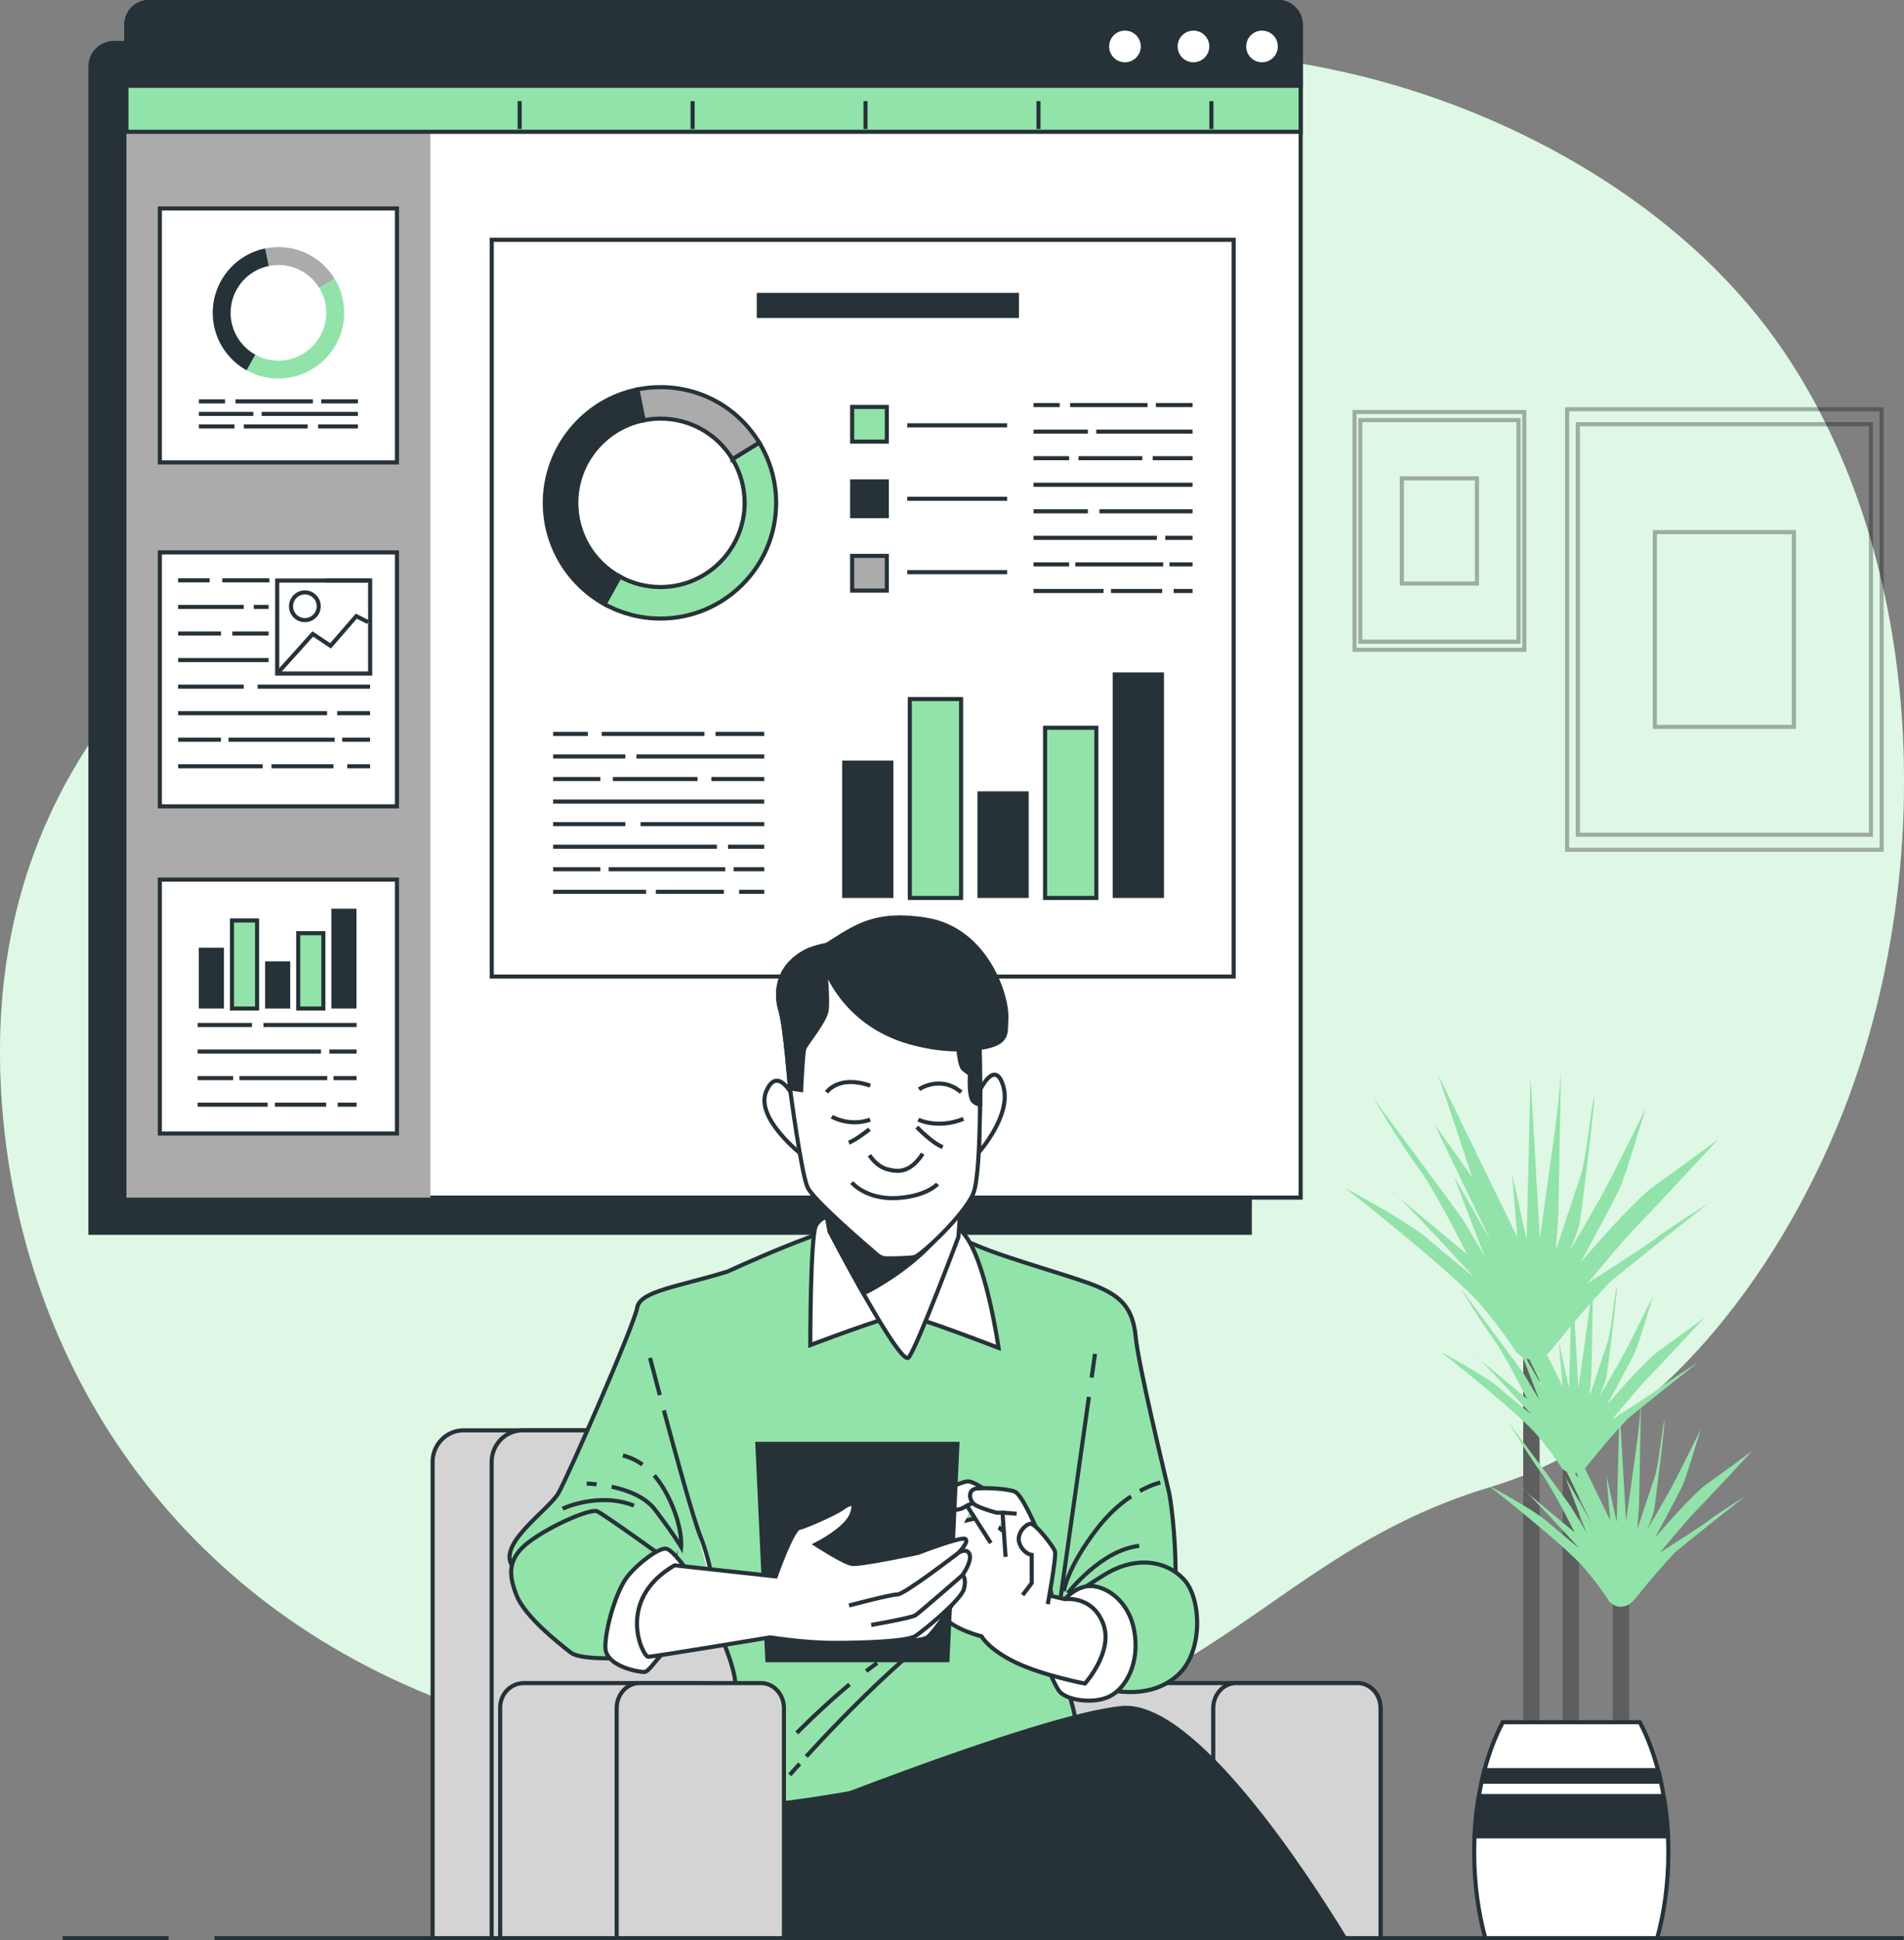 <?xml version="1.0" encoding="UTF-8"?>
<svg xmlns="http://www.w3.org/2000/svg" viewBox="0 0 464.65 473.26">
  <rect x="0" y="0" width="464.65" height="473.26" fill="#808080" stroke="none"/>
  <defs>
    <style>
      .cls-1, .cls-2, .cls-3, .cls-4, .cls-5, .cls-6, .cls-7, .cls-8 {
        stroke-miterlimit: 10;
      }

      .cls-1, .cls-3, .cls-4, .cls-5, .cls-6, .cls-8 {
        stroke: #263238;
      }

      .cls-1, .cls-9 {
        fill: #fff;
      }

      .cls-2 {
        stroke: #000;
      }

      .cls-2, .cls-6, .cls-7 {
        fill: none;
      }

      .cls-3, .cls-10 {
        fill: #263238;
      }

      .cls-4, .cls-11 {
        fill: #92e3a9;
      }

      .cls-5 {
        fill: #d4d4d4;
      }

      .cls-9 {
        opacity: .7;
      }

      .cls-12 {
        opacity: .3;
      }

      .cls-7 {
        stroke: #5e5e5e;
        stroke-width: 4px;
      }

      .cls-13, .cls-8 {
        fill: #ababab;
      }
    </style>
  </defs>
  <g id="Background_Simple" data-name="Background Simple">
    <g>
      <path class="cls-11" d="m451.04,267.89c-14.72,39.43-44.8,82.11-87.14,94.75-63.96,19.1-71.6,70.66-186.16,65.87-17.86-.74-34.37-3.26-49.54-7.26-8.15-2.15-15.92-4.75-23.29-7.75C37.99,386.39,3.08,326.73.18,264.31c-3.83-82.1,53.46-121.24,90.69-144.15,37.23-22.91,82.1-111.7,194.76-107.89,17.18.59,34.31,2.94,50.92,7.44,37.91,10.26,76.44,32.95,98.83,66.12,1.68,2.49,3.28,5.04,4.82,7.64,29.97,50.84,30.91,120.66,10.84,174.42Z"/>
      <path class="cls-9" d="m451.04,267.89c-14.72,39.43-44.8,82.11-87.14,94.75-63.96,19.1-71.6,70.66-186.16,65.87-17.86-.74-34.37-3.26-49.54-7.26-8.15-2.15-15.92-4.75-23.29-7.75C37.99,386.39,3.08,326.73.18,264.31c-3.83-82.1,53.46-121.24,90.69-144.15,37.23-22.91,82.1-111.7,194.76-107.89,17.18.59,34.31,2.94,50.92,7.44,37.91,10.26,76.44,32.95,98.83,66.12,1.68,2.49,3.28,5.04,4.82,7.64,29.97,50.84,30.91,120.66,10.84,174.42Z"/>
    </g>
  </g>
  <g id="Pictures">
    <g class="cls-12">
      <rect class="cls-2" x="382.44" y="99.82" width="76.75" height="107.45"/>
      <rect class="cls-2" x="385.05" y="103.47" width="71.53" height="100.14"/>
      <rect class="cls-2" x="403.84" y="129.79" width="33.94" height="47.51"/>
    </g>
    <g class="cls-12">
      <rect class="cls-2" x="330.56" y="100.5" width="41.43" height="58"/>
      <rect class="cls-2" x="331.97" y="102.47" width="38.61" height="54.05"/>
      <rect class="cls-2" x="342.11" y="116.68" width="18.32" height="25.65"/>
    </g>
  </g>
  <g id="Plant">
    <g>
      <line class="cls-7" x1="383.36" y1="424.7" x2="383.36" y2="347.22"/>
      <line class="cls-7" x1="373.72" y1="426.27" x2="373.72" y2="319.26"/>
      <line class="cls-7" x1="395.58" y1="426.79" x2="395.58" y2="389.21"/>
      <path class="cls-11" d="m369.97,329.81s-1.93-3.55-8.38-11.28c-6.45-7.74-33.21-28.69-33.21-28.69,0,0,15.15,8.06,19.99,12.25,4.84,4.19,11.28,9.35,11.28,9.35,0,0-18.05-19.67-19.99-20.96-1.93-1.29,18.38,15.48,18.38,15.48,0,0-7.74-15.48-11.61-20.63-3.87-5.16-11.28-17.41-11.28-17.41,0,0,20.96,28.05,21.92,29.66.97,1.61,5.16,8.71,5.16,8.71l-7.42-19.34,9.03,15.8s-12.9-26.76-13.54-28.05c-.64-1.29,9.03,12.57,9.03,12.57l-8.38-25.15,19.34,39.66-1.29-15.48,3.55,16.12.97-39.66,2.26,39.33s3.55-25.15,4.19-30.31c.64-5.16.97-10.64.97-10.64,0,0-.64,34.18-.64,35.14s-.64,8.7-.64,8.7c0,0,4.84-14.51,6.13-18.38,1.29-3.87,2.58-17.09,3.22-19.02.64-1.93-3.22,29.66-3.55,30.95-.32,1.29-1.29,4.19-2.26,6.13-.97,1.93,7.09-11.61,9.99-17.41,2.9-5.8,8.38-16.77,8.38-16.77,0,0-4.84,16.12-6.13,19.02-1.29,2.9-9.67,18.38-9.67,18.38,0,0,12.57-14.83,18.06-18.7,5.48-3.87,15.48-11.28,15.48-11.28,0,0-16.12,17.41-19.34,20.63-3.22,3.22-12.57,14.51-12.57,14.51,0,0,16.12-10.32,17.09-11.28.97-.97,12.57-8.38,12.57-8.38,0,0-23.4,18.49-24.5,19.67-9.35,9.99-12.57,14.83-14.51,16.77-1.93,1.93-5.16,2.9-8.06,0Z"/>
      <path class="cls-11" d="m381.1,358.08s-1.37-2.51-5.93-7.98c-4.56-5.47-23.49-20.3-23.49-20.3,0,0,10.72,5.7,14.14,8.67s7.98,6.61,7.98,6.61c0,0-12.77-13.91-14.14-14.82-1.37-.91,13,10.95,13,10.95,0,0-5.47-10.95-8.21-14.6-2.74-3.65-7.98-12.31-7.98-12.31,0,0,14.82,19.84,15.51,20.98.68,1.14,3.65,6.16,3.65,6.16l-5.25-13.68,6.39,11.17s-9.12-18.93-9.58-19.84c-.46-.91,6.39,8.89,6.39,8.89l-5.93-17.79,13.68,28.05-.91-10.95,2.51,11.4.68-28.05,1.6,27.82s2.51-17.79,2.96-21.44c.46-3.65.68-7.53.68-7.53,0,0-.46,24.17-.46,24.86s-.46,6.16-.46,6.16l4.33-13c.91-2.74,1.82-12.09,2.28-13.45.46-1.37-2.28,20.98-2.51,21.89-.23.91-.91,2.96-1.6,4.33-.68,1.37,5.02-8.21,7.07-12.31,2.05-4.1,5.93-11.86,5.93-11.86,0,0-3.42,11.4-4.33,13.46-.91,2.05-6.84,13-6.84,13,0,0,8.89-10.49,12.77-13.23,3.88-2.74,10.95-7.98,10.95-7.98,0,0-11.4,12.31-13.68,14.6-2.28,2.28-8.89,10.26-8.89,10.26,0,0,11.4-7.3,12.09-7.98s8.89-5.93,8.89-5.93c0,0-16.55,13.08-17.33,13.91-6.61,7.07-8.89,10.49-10.26,11.86-1.37,1.37-3.65,2.05-5.7,0Z"/>
      <path class="cls-11" d="m392.71,390.64s-1.37-2.51-5.93-7.98c-4.56-5.47-23.49-20.3-23.49-20.3,0,0,10.72,5.7,14.14,8.67,3.42,2.96,7.98,6.61,7.98,6.61,0,0-12.77-13.91-14.14-14.82-1.37-.91,13,10.95,13,10.95,0,0-5.47-10.95-8.21-14.6-2.74-3.65-7.98-12.31-7.98-12.31,0,0,14.82,19.84,15.51,20.98.68,1.14,3.65,6.16,3.65,6.16l-5.25-13.68,6.39,11.17s-9.12-18.93-9.58-19.84c-.46-.91,6.39,8.89,6.39,8.89l-5.93-17.79,13.68,28.05-.91-10.95,2.51,11.4.68-28.05,1.6,27.82s2.51-17.79,2.96-21.44c.46-3.65.68-7.53.68-7.53,0,0-.46,24.17-.46,24.86s-.46,6.16-.46,6.16c0,0,3.42-10.26,4.33-13,.91-2.74,1.82-12.09,2.28-13.46.46-1.37-2.28,20.98-2.51,21.89-.23.91-.91,2.96-1.6,4.33-.68,1.37,5.02-8.21,7.07-12.31l5.93-11.86s-3.42,11.4-4.33,13.46c-.91,2.05-6.84,13-6.84,13,0,0,8.89-10.49,12.77-13.23,3.88-2.74,10.95-7.98,10.95-7.98,0,0-11.4,12.31-13.68,14.6-2.28,2.28-8.89,10.26-8.89,10.26,0,0,11.4-7.3,12.09-7.98.68-.68,8.89-5.93,8.89-5.93,0,0-16.55,13.08-17.33,13.91-6.61,7.07-8.89,10.49-10.26,11.86-1.37,1.37-3.65,2.05-5.7,0Z"/>
      <g>
        <path class="cls-1" d="m404.42,472.76c1.74-6.24,2.72-13.34,2.72-20.89,0-1.33-.03-2.65-.09-3.95-.15-3.4-.51-6.69-1.05-9.83-.2-1.19-.43-2.37-.68-3.51-.21-.95-.44-1.89-.68-2.81-1.15-4.35-2.66-8.29-4.47-11.69h-33.44c-1.8,3.4-3.31,7.35-4.47,11.69-.25.92-.47,1.85-.68,2.81-.25,1.14-.48,2.32-.68,3.51-.53,3.14-.89,6.43-1.05,9.83-.06,1.3-.09,2.62-.09,3.95,0,7.55.99,14.65,2.72,20.89h41.93Z"/>
        <path class="cls-3" d="m404.64,431.77h-42.37c-.25.92-.47,1.85-.68,2.81h43.73c-.21-.95-.44-1.89-.68-2.81Zm1.36,6.32h-45.1c-.53,3.14-.89,6.43-1.05,9.83h47.19c-.15-3.4-.51-6.69-1.05-9.83Z"/>
      </g>
    </g>
  </g>
  <g id="Screen">
    <g>
      <path class="cls-3" d="m27.77,10.49h277.23v290.2H22.07V16.19c0-3.15,2.56-5.7,5.7-5.7Z"/>
      <g>
        <g>
          <path class="cls-1" d="m36.35.5h275.56c3.04,0,5.5,2.46,5.5,5.5v286.12H30.85V6c0-3.04,2.46-5.5,5.5-5.5Z"/>
          <path class="cls-13" d="m36.35.5h63.19c3.04,0,5.5,2.46,5.5,5.5v286.12H30.85V6c0-3.04,2.46-5.5,5.5-5.5Z"/>
          <path class="cls-4" d="m36.35.5h275.56c3.04,0,5.5,2.46,5.5,5.5v26.15H30.85V6c0-3.04,2.46-5.5,5.5-5.5Z"/>
          <path class="cls-3" d="m36.35.5h275.56c3.04,0,5.5,2.46,5.5,5.5v14.92H30.85V6c0-3.04,2.46-5.5,5.5-5.5Z"/>
          <path class="cls-1" d="m278.89,11.33c0-2.41-1.95-4.36-4.36-4.36s-4.36,1.95-4.36,4.36,1.95,4.36,4.36,4.36,4.36-1.95,4.36-4.36Z"/>
          <path class="cls-1" d="m295.61,11.33c0-2.41-1.95-4.36-4.36-4.36s-4.36,1.95-4.36,4.36,1.95,4.36,4.36,4.36,4.36-1.95,4.36-4.36Z"/>
          <path class="cls-1" d="m312.34,11.33c0-2.41-1.95-4.36-4.36-4.36s-4.36,1.95-4.36,4.36,1.95,4.36,4.36,4.36,4.36-1.95,4.36-4.36Z"/>
        </g>
        <line class="cls-6" x1="126.82" y1="31.47" x2="126.82" y2="24.66"/>
        <line class="cls-6" x1="169.02" y1="31.47" x2="169.02" y2="24.66"/>
        <line class="cls-6" x1="211.22" y1="31.47" x2="211.22" y2="24.66"/>
        <line class="cls-6" x1="253.43" y1="31.47" x2="253.43" y2="24.66"/>
        <line class="cls-6" x1="295.63" y1="31.47" x2="295.63" y2="24.66"/>
        <g>
          <rect class="cls-1" x="120.01" y="58.5" width="181.06" height="179.7"/>
          <line class="cls-6" x1="221.4" y1="103.74" x2="245.78" y2="103.74"/>
          <line class="cls-6" x1="221.4" y1="121.66" x2="245.78" y2="121.66"/>
          <line class="cls-6" x1="221.4" y1="139.57" x2="245.78" y2="139.57"/>
          <g>
            <line class="cls-6" x1="174.62" y1="179.01" x2="186.51" y2="179.01"/>
            <line class="cls-6" x1="146.85" y1="179.01" x2="171.91" y2="179.01"/>
            <line class="cls-6" x1="134.99" y1="179.01" x2="143.46" y2="179.01"/>
            <line class="cls-6" x1="155.31" y1="184.52" x2="186.51" y2="184.52"/>
            <line class="cls-6" x1="134.99" y1="184.52" x2="152.6" y2="184.52"/>
            <line class="cls-6" x1="173.61" y1="190.02" x2="186.51" y2="190.02"/>
            <line class="cls-6" x1="149.56" y1="190.02" x2="170.22" y2="190.02"/>
            <line class="cls-6" x1="134.99" y1="190.02" x2="146.51" y2="190.02"/>
            <line class="cls-6" x1="134.99" y1="195.52" x2="186.51" y2="195.52"/>
            <line class="cls-6" x1="156.33" y1="201.02" x2="186.51" y2="201.02"/>
            <line class="cls-6" x1="134.99" y1="201.02" x2="152.6" y2="201.02"/>
            <line class="cls-6" x1="177.67" y1="206.53" x2="186.51" y2="206.53"/>
            <line class="cls-6" x1="134.99" y1="206.53" x2="174.96" y2="206.53"/>
            <line class="cls-6" x1="179.03" y1="212.03" x2="186.51" y2="212.03"/>
            <line class="cls-6" x1="148.54" y1="212.03" x2="176.99" y2="212.03"/>
            <line class="cls-6" x1="134.99" y1="212.03" x2="146.51" y2="212.03"/>
            <line class="cls-6" x1="180.38" y1="217.53" x2="186.51" y2="217.53"/>
            <line class="cls-6" x1="160.06" y1="217.53" x2="176.66" y2="217.53"/>
            <line class="cls-6" x1="134.99" y1="217.53" x2="157.69" y2="217.53"/>
          </g>
          <g>
            <line class="cls-6" x1="282.08" y1="98.8" x2="291.03" y2="98.8"/>
            <line class="cls-6" x1="261.16" y1="98.8" x2="280.04" y2="98.8"/>
            <line class="cls-6" x1="252.23" y1="98.8" x2="258.61" y2="98.8"/>
            <line class="cls-6" x1="267.54" y1="105.28" x2="291.03" y2="105.28"/>
            <line class="cls-6" x1="252.23" y1="105.28" x2="265.49" y2="105.28"/>
            <line class="cls-6" x1="281.31" y1="111.76" x2="291.03" y2="111.76"/>
            <line class="cls-6" x1="263.2" y1="111.76" x2="278.76" y2="111.76"/>
            <line class="cls-6" x1="252.23" y1="111.76" x2="260.9" y2="111.76"/>
            <line class="cls-6" x1="252.23" y1="118.24" x2="291.03" y2="118.24"/>
            <line class="cls-6" x1="268.3" y1="124.71" x2="291.03" y2="124.71"/>
            <line class="cls-6" x1="252.23" y1="124.71" x2="265.49" y2="124.71"/>
            <line class="cls-6" x1="284.37" y1="131.19" x2="291.03" y2="131.19"/>
            <line class="cls-6" x1="252.23" y1="131.19" x2="282.33" y2="131.19"/>
            <line class="cls-6" x1="285.39" y1="137.67" x2="291.03" y2="137.67"/>
            <line class="cls-6" x1="262.43" y1="137.67" x2="283.86" y2="137.67"/>
            <line class="cls-6" x1="252.23" y1="137.67" x2="260.9" y2="137.67"/>
            <line class="cls-6" x1="286.41" y1="144.15" x2="291.03" y2="144.15"/>
            <line class="cls-6" x1="271.11" y1="144.15" x2="283.61" y2="144.15"/>
            <line class="cls-6" x1="252.23" y1="144.15" x2="269.32" y2="144.15"/>
          </g>
          <g>
            <path class="cls-4" d="m161.18,150.88c-4.78,0-9.51-1.22-13.67-3.53l3.73-6.72c3.02,1.68,6.46,2.56,9.94,2.56,11.33,0,20.54-9.22,20.54-20.54,0-3.78-1.03-7.47-2.99-10.68l6.56-4c2.69,4.41,4.12,9.49,4.12,14.68,0,15.57-12.66,28.23-28.23,28.23Z"/>
            <path class="cls-3" d="m147.51,147.36c-8.98-4.98-14.56-14.44-14.56-24.7,0-13.38,9.5-25.01,22.6-27.67l1.53,7.53c-9.52,1.93-16.44,10.4-16.44,20.13,0,7.47,4.06,14.36,10.6,17.98l-3.73,6.72Z"/>
            <path class="cls-8" d="m178.73,111.97c-3.77-6.18-10.33-9.86-17.55-9.86-1.38,0-2.76.14-4.1.41l-1.53-7.53c1.84-.37,3.74-.56,5.63-.56,9.92,0,18.94,5.06,24.11,13.55l-6.56,4Z"/>
          </g>
          <rect class="cls-4" x="207.96" y="99.26" width="8.46" height="8.46"/>
          <rect class="cls-3" x="207.96" y="117.43" width="8.46" height="8.46"/>
          <rect class="cls-8" x="207.96" y="135.59" width="8.46" height="8.46"/>
          <g>
            <rect class="cls-10" x="205.52" y="185.52" width="12.51" height="33.51"/>
            <rect class="cls-4" x="222.03" y="170.51" width="12.51" height="48.52"/>
            <rect class="cls-10" x="238.53" y="193.02" width="12.51" height="26.01"/>
            <rect class="cls-4" x="255.04" y="177.51" width="12.51" height="41.52"/>
            <rect class="cls-10" x="271.55" y="164.01" width="12.51" height="55.02"/>
          </g>
          <rect class="cls-10" x="184.68" y="71.44" width="63.98" height="6.13"/>
        </g>
        <g>
          <rect class="cls-1" x="39.01" y="50.85" width="57.86" height="61.94"/>
          <g>
            <path class="cls-11" d="m67.94,92.34c-2.72,0-5.4-.69-7.76-2l2.12-3.82c1.72.95,3.67,1.45,5.65,1.45,6.43,0,11.67-5.23,11.67-11.67,0-2.15-.59-4.24-1.7-6.07l3.73-2.27c1.53,2.51,2.34,5.39,2.34,8.34,0,8.84-7.19,16.03-16.03,16.03Z"/>
            <path class="cls-10" d="m60.18,90.33c-5.1-2.83-8.27-8.2-8.27-14.03,0-7.6,5.4-14.21,12.83-15.71l.87,4.28c-5.41,1.1-9.33,5.9-9.33,11.43,0,4.24,2.31,8.15,6.02,10.21l-2.12,3.82Z"/>
            <path class="cls-13" d="m77.91,70.24c-2.14-3.51-5.87-5.6-9.97-5.6-.79,0-1.57.08-2.33.23l-.87-4.28c1.05-.21,2.12-.32,3.2-.32,5.64,0,10.76,2.88,13.69,7.69l-3.73,2.27Z"/>
          </g>
          <g>
            <line class="cls-6" x1="78.39" y1="97.91" x2="87.34" y2="97.91"/>
            <line class="cls-6" x1="57.47" y1="97.91" x2="76.35" y2="97.91"/>
            <line class="cls-6" x1="48.54" y1="97.91" x2="54.92" y2="97.91"/>
            <line class="cls-6" x1="63.85" y1="100.96" x2="87.34" y2="100.96"/>
            <line class="cls-6" x1="48.54" y1="100.96" x2="61.81" y2="100.96"/>
            <line class="cls-6" x1="77.63" y1="104.02" x2="87.34" y2="104.02"/>
            <line class="cls-6" x1="59.51" y1="104.02" x2="75.07" y2="104.02"/>
            <line class="cls-6" x1="48.54" y1="104.02" x2="57.22" y2="104.02"/>
          </g>
        </g>
        <g>
          <rect class="cls-1" x="39.01" y="134.74" width="57.86" height="61.94"/>
          <g>
            <line class="cls-6" x1="79.51" y1="141.56" x2="90.32" y2="141.56"/>
            <line class="cls-6" x1="54.24" y1="141.56" x2="65.74" y2="141.56"/>
            <line class="cls-6" x1="43.46" y1="141.56" x2="51.16" y2="141.56"/>
            <line class="cls-6" x1="61.94" y1="148.04" x2="65.55" y2="148.04"/>
            <line class="cls-6" x1="43.46" y1="148.04" x2="59.48" y2="148.04"/>
            <line class="cls-6" x1="56.71" y1="154.52" x2="65.55" y2="154.52"/>
            <line class="cls-6" x1="43.46" y1="154.52" x2="53.93" y2="154.52"/>
            <line class="cls-6" x1="43.46" y1="161" x2="65.55" y2="161"/>
            <line class="cls-6" x1="62.87" y1="167.48" x2="90.32" y2="167.48"/>
            <line class="cls-6" x1="43.46" y1="167.48" x2="59.48" y2="167.48"/>
            <line class="cls-6" x1="82.28" y1="173.96" x2="90.32" y2="173.96"/>
            <line class="cls-6" x1="43.46" y1="173.96" x2="79.82" y2="173.96"/>
            <line class="cls-6" x1="83.51" y1="180.43" x2="90.32" y2="180.43"/>
            <line class="cls-6" x1="55.78" y1="180.43" x2="81.67" y2="180.43"/>
            <line class="cls-6" x1="43.46" y1="180.43" x2="53.93" y2="180.43"/>
            <line class="cls-6" x1="84.75" y1="186.91" x2="90.32" y2="186.91"/>
            <line class="cls-6" x1="66.26" y1="186.91" x2="81.36" y2="186.91"/>
            <line class="cls-6" x1="43.46" y1="186.91" x2="64.1" y2="186.91"/>
          </g>
          <g>
            <rect class="cls-6" x="67.65" y="141.61" width="22.68" height="22.68"/>
            <polyline class="cls-6" points="67.65 164.28 76.33 154.63 80.67 157.53 86.95 150.29 89.84 151.74"/>
            <circle class="cls-6" cx="74.4" cy="147.88" r="3.38"/>
          </g>
        </g>
        <g>
          <rect class="cls-1" x="39.01" y="214.55" width="57.86" height="61.94"/>
          <g>
            <line class="cls-6" x1="64.3" y1="250.01" x2="87.03" y2="250.01"/>
            <line class="cls-6" x1="48.23" y1="250.01" x2="61.49" y2="250.01"/>
            <line class="cls-6" x1="80.37" y1="256.49" x2="87.03" y2="256.49"/>
            <line class="cls-6" x1="48.23" y1="256.49" x2="78.33" y2="256.49"/>
            <line class="cls-6" x1="81.39" y1="262.97" x2="87.03" y2="262.97"/>
            <line class="cls-6" x1="58.43" y1="262.97" x2="79.86" y2="262.97"/>
            <line class="cls-6" x1="48.23" y1="262.97" x2="56.9" y2="262.97"/>
            <line class="cls-6" x1="82.41" y1="269.45" x2="87.03" y2="269.45"/>
            <line class="cls-6" x1="67.1" y1="269.45" x2="79.6" y2="269.45"/>
            <line class="cls-6" x1="48.23" y1="269.45" x2="65.32" y2="269.45"/>
          </g>
          <g>
            <rect class="cls-10" x="48.52" y="231.16" width="6.13" height="14.84"/>
            <rect class="cls-4" x="56.61" y="224.52" width="6.13" height="21.48"/>
            <rect class="cls-10" x="64.7" y="234.49" width="6.13" height="11.52"/>
            <rect class="cls-4" x="72.78" y="227.62" width="6.13" height="18.38"/>
            <rect class="cls-10" x="80.87" y="221.64" width="6.13" height="24.36"/>
          </g>
        </g>
      </g>
    </g>
  </g>
  <g id="Character">
    <g>
      <g>
        <path class="cls-5" d="m250.11,472.76v-116.16c0-4.26-3.37-7.71-7.53-7.71H113.11c-4.16,0-7.54,3.45-7.54,7.71v116.16h144.54Z"/>
        <path class="cls-5" d="m264.53,472.76v-116.16c0-4.26-3.37-7.71-7.54-7.71H127.52c-4.16,0-7.54,3.45-7.54,7.71v116.16h144.54Z"/>
      </g>
      <g>
        <path class="cls-5" d="m336.9,472.76v-56.3c0-3.28-2.6-5.93-5.8-5.93h-73.14c-3.2,0-5.8,2.66-5.8,5.93v56.3h84.73Z"/>
        <path class="cls-5" d="m336.9,472.76v-56.11c0-3.38-2.51-6.12-5.62-6.12h-29.58c-3.1,0-5.62,2.74-5.62,6.12v56.11h40.81Z"/>
      </g>
      <g>
        <path class="cls-3" d="m322.73,472.76c-13-8.3-43.94-28.44-50.31-35.87-8.11-9.46-9.8-12.5-16.22-12.16-6.42.34-71.97,9.46-71.97,9.46,0,0-4.39,5.41-5.41,12.16-.84,5.62,6.03,21.3,8.36,26.41h135.55Z"/>
        <path class="cls-4" d="m210.24,298.35c1.01.05,20.27,2.03,28.05,5.41,7.77,3.38,24.33,7.77,29.74,10.14,5.41,2.37,8.45,5.07,9.12,12.16.68,7.1,7.1,33.45,8.11,37.84,1.01,4.39,2.7,22.98.68,28.72-2.03,5.74-26.02,6.42-26.02,6.42,0,0-.34,9.12,1.01,14.19,1.35,5.07,4.73,13.18-6.42,15.21-11.15,2.03-68.59,14.19-72.65,11.49-4.05-2.7-2.37-23.65-2.37-28.72s-5.07-15.54-5.07-15.54c0,0-8.45,2.03-14.19,4.73-5.74,2.7-13.18,1.35-22.64-1.69-9.46-3.04-10.14-11.83-12.84-17.23s9.12-13.18,11.49-17.23c2.37-4.05,18.58-41.22,19.26-45.28.68-4.05,9.8-5.07,21.96-8.79,0,0,26.36-12.16,32.78-11.83Z"/>
        <g>
          <path class="cls-6" d="m196.76,428.43c8.81-9.66,30.3-32.13,45.86-39.42"/>
          <path class="cls-6" d="m192.75,432.92s.86-1,2.4-2.7"/>
          <path class="cls-6" d="m211.38,407.61c.9-.68,1.79-1.34,2.68-1.97"/>
          <path class="cls-6" d="m194.45,422.69s5.92-6.04,12.87-11.84"/>
        </g>
        <path class="cls-1" d="m162.01,344.01c3.03,11.29,7.23,26.56,8.87,30.6,2.7,6.62,4.41,17.89,4.41,17.89"/>
        <path class="cls-1" d="m158.63,331.22s.97,3.75,2.39,9.07"/>
        <path class="cls-6" d="m156.79,357.24c-1.62-1.16-3.24-1.82-4.78-2.23"/>
        <path class="cls-6" d="m149.26,362.64c3.69.79,8.15,2.39,10.59,5.6,4.66,6.13,6.37,9.07,6.37,9.07,0,0,.49-4.66-2.94-11.77-1.14-2.36-2.36-4.2-3.61-5.65"/>
        <path class="cls-6" d="m143.18,361.87s.95.02,2.42.18"/>
        <path class="cls-6" d="m137.3,367.99s8.82-4.17,17.4-.74"/>
        <g>
          <line class="cls-1" x1="265.74" y1="340.73" x2="258.15" y2="394.47"/>
          <line class="cls-1" x1="267.22" y1="330.24" x2="266.4" y2="336.02"/>
          <path class="cls-6" d="m278.19,363.67c2.94-1.62,4.96-2.05,4.96-2.05"/>
          <path class="cls-6" d="m259.62,388.1s.74-5.64,8.09-15.2c2.83-3.68,5.77-6.2,8.32-7.9"/>
          <path class="cls-6" d="m260.6,388.59s8.09-10.54,17.4-11.52"/>
        </g>
        <path class="cls-1" d="m206.19,295.65s-5.74.34-7.1,3.38c-1.35,3.04-1.35,29.06-1.35,29.06,0,0,19.6-7.43,22.3-7.43s23.65,8.11,23.65,8.11c0,0-2.7-18.92-7.43-26.36-4.73-7.43-12.84-7.1-15.54-7.1s-14.53.34-14.53.34Z"/>
        <path class="cls-1" d="m201.12,293.28l1.35,7.1s17.23,33.11,19.26,30.75c2.03-2.37,12.16-29.4,12.16-29.4l.68-9.46s-8.11,5.41-12.84,5.41-19.26-7.77-19.26-7.77l-1.35,3.38Z"/>
        <path class="cls-3" d="m234.57,292.27s-8.11,5.41-12.84,5.41-19.26-7.77-19.26-7.77l-1.35,3.38,1.35,7.1s3.89,7.47,8.19,15.06c.64-.25,1.3-.55,1.97-.93,18.84-10.55,21.94-22.25,21.94-22.25Z"/>
        <g>
          <path class="cls-1" d="m193.57,267.44s-3.89-7.77-6.61-1.17c-2.72,6.61,8.94,15.55,8.94,15.55l-2.33-14.38Z"/>
          <path class="cls-1" d="m239.26,265.7s3.68-7.6,5.63-.6-5.99,15.94-5.99,15.94l.36-15.34Z"/>
          <path class="cls-1" d="m192.79,265.49s2.72,20.6,4.28,24.1c1.33,2.98,13.51,13.49,17.07,16.52.63.54,1.42.83,2.25.83,1.98,0,5.67-.06,6.79-.34,1.55-.39,11.99-10.01,14.32-15.45s1.55-36.93,1.55-36.93c0,0-1.17-20.6-3.5-23.32-2.33-2.72-31.49-2.72-38.87,1.17-7.39,3.89-7.39,10.5-6.22,14.38,1.17,3.89,2.33,19.05,2.33,19.05Z"/>
          <path class="cls-3" d="m225.96,224.32c-12.38-1.95-17.1,1.63-24.22,6.16-2.12.43-3.87.95-5.06,1.58-7.39,3.89-7.39,10.5-6.22,14.38,1.17,3.89,2.33,19.05,2.33,19.05l2.72.39s.39-8.94.78-10.11c.39-1.17,5.05-6.61,5.44-9.33.39-2.72-.39-10.5-.39-10.5,0,0,4.28,13.61,20.6,18.27,4.28,1.22,8.31,1.75,11.95,1.76.22,2.23.6,4.34,1.27,4.85l1.55,1.17s-.39,5.44.78,6.61c.44.44,1.05.72,1.66.82.05-5.91-.03-11.32-.08-13.79,7.37-1.05,6.27-3.78,6.51-7.08.39-5.44-4.86-21.91-19.63-24.24Z"/>
          <path class="cls-6" d="m212.19,281.77s1.62,2.71,4.33,3.43c2.71.72,5.59.9,8.66-3.79"/>
          <path class="cls-6" d="m207.86,288.44s3.43,4.15,10.83,3.79c7.4-.36,10.11-3.43,10.11-3.43"/>
          <path class="cls-6" d="m202.98,272.38s4.33,2.53,9.38.72"/>
          <path class="cls-6" d="m224.1,273.1s4.69,2.35,11.01-.18"/>
          <path class="cls-6" d="m201.72,266.43s2.89-4.33,10.65-1.62"/>
          <path class="cls-6" d="m224.28,265.7s5.23-3.61,10.29.72"/>
          <path class="cls-6" d="m212.19,275.45s-3.43,2.71-5.05,3.25"/>
          <path class="cls-6" d="m223.74,274.91s3.79,3.97,6.32,4.87"/>
        </g>
        <path class="cls-4" d="m256.68,392.75s4.9-3.68,12.75-8.58c7.84-4.9,15.44-3.43,19.61,1.23,4.17,4.66,4.66,17.65-1.72,23.29-6.37,5.64-14.95,4.17-20.35,2.7-5.39-1.47-12.01-7.11-12.5-8.33-.49-1.23,2.21-10.3,2.21-10.3Z"/>
        <g>
          <path class="cls-1" d="m259.87,390.06s2.45-2.94,5.88-3.19c3.43-.25,9.56,2.94,11.03,10.79s-1.96,14.22-6.13,16.18-10.79.74-12.26-1.47-2.94-6.37-2.94-6.37l4.41-15.93Z"/>
          <path class="cls-1" d="m255.21,381.72s-13.48-11.03-14.95-11.52c-1.47-.49-11.77,2.7-11.77,2.7l2.7,10.05s-1.23.98-5.15-2.45c-3.92-3.43-6.37-8.09-7.84-6.62-1.47,1.47-2.21,4.41,1.23,8.09,3.43,3.68,8.09,8.58,10.54,12.01,2.45,3.43,9.56,5.15,9.56,5.15,0,0,1.72,3.19,8.33,6.37s16.91,5.15,16.91,5.15c0,0,7.11-7.84,4.41-14.71-2.7-6.86-9.31-5.88-9.31-5.88l-3.19-.74-1.47-7.6Z"/>
          <g>
            <path class="cls-1" d="m236.99,368.03s-8.03-6.5-10.1-6.21c-2.07.3-6.71,2.55-8.52,3.83-1.82,1.27-.19,3.74,2,3.66,2.19-.08,5.12-.85,5.12-.85l1.29-.71,5.82,9.11"/>
            <line class="cls-1" x1="226.77" y1="367.75" x2="229.9" y2="366.32"/>
          </g>
          <g>
            <path class="cls-1" d="m246.18,367.55s-8.03-6.5-10.1-6.21c-2.07.3-6.71,2.55-8.52,3.83-1.82,1.27-.19,3.74,2,3.66,2.19-.08,5.12-.85,5.12-.85l1.29-.71,5.82,9.11"/>
            <line class="cls-1" x1="235.97" y1="367.28" x2="239.1" y2="365.84"/>
          </g>
          <g>
            <path class="cls-1" d="m253.49,374.12s-3.92-9.56-5.88-10.3c-1.96-.74-7.11-.98-9.32-.74-2.21.25-1.96,3.19,0,4.17,1.96.98,4.9,1.72,4.9,1.72h1.47l.74,10.79"/>
            <line class="cls-1" x1="244.67" y1="368.97" x2="248.1" y2="369.22"/>
          </g>
          <path class="cls-1" d="m255.7,391.28s2.21-11.77,1.72-12.99-4.66-6.62-5.88-6.62-3.68,2.45-2.7,4.9,2.94,2.7,2.94,2.7v6.86l-2.21,2.94"/>
        </g>
        <polygon class="cls-3" points="231.21 404.95 187.27 404.95 184.83 352.19 233.65 352.19 231.21 404.95"/>
        <g>
          <path class="cls-4" d="m164.63,381.81s-17.23-12.5-18.92-13.18c-1.69-.68-11.15,3.38-16.56,7.43-5.41,4.05-5.07,8.11-3.04,13.18,2.03,5.07,10.14,11.49,13.18,13.85,3.04,2.37,17.57,1.01,17.57,1.01l7.77-22.3Z"/>
          <path class="cls-1" d="m168.01,383.5s-3.72-5.41-5.41-5.74c-1.69-.34-6.76,3.38-9.46,6.76-2.7,3.38-5.41,12.5-5.41,17.23s8.11,6.08,9.46,6.08,3.38-4.05,5.74-5.41c2.37-1.35,5.07-18.92,5.07-18.92Z"/>
          <g>
            <path class="cls-1" d="m218.68,400.35s6.13,0,7.6-.98c1.47-.98,6.13-7.84,6.86-9.31s-2.21-1.47-3.92,1.72c-1.72,3.19-8.33,5.64-10.05,6.62-1.72.98-5.64,1.72-5.64,1.72l5.15.25Z"/>
            <path class="cls-1" d="m164.63,381.81l24.67,2.7s4.05-11.49,5.74-11.83,9.12-3.72,10.47-4.73c1.35-1.01,3.72-2.37,2.37,1.35-1.35,3.72-8.79,7.43-8.79,7.43,0,0,6.76,4.39,8.79,4.73,2.03.34,16.22-2.7,16.22-2.7,0,0,10.47-4.05,11.49-3.38,1.01.68-1.69,3.38-1.69,3.38,0,0,2.03-1.35,2.7.34.68,1.69-1.69,5.07-1.69,5.07,0,0,1.01.68.34,3.38-.68,2.7-9.8,10.14-11.83,11.49-2.03,1.35-12.84,1.69-19.94,1.69s-15.54-1.35-15.54-1.35c0,0-28.38,4.73-29.74,4.73s-8.11-13.85,6.42-22.3Z"/>
            <path class="cls-1" d="m233.9,378.77s-13.18,10.14-14.87,10.14-11.83,2.7-11.83,2.7"/>
            <path class="cls-1" d="m234.91,384.18s-10.47,9.12-11.49,9.8c-1.01.68-10.81,2.37-10.81,2.37"/>
          </g>
        </g>
        <path class="cls-3" d="m328.22,472.76c-9.09-14.91-36.85-57.82-54.45-56.14-21.29,2.03-89.21,29.74-89.21,29.74l123.22,26.41h20.44Z"/>
      </g>
      <g>
        <path class="cls-5" d="m177.11,472.76v-56.3c0-3.28-2.59-5.93-5.8-5.93h-43.45c-3.2,0-5.8,2.66-5.8,5.93v56.3h55.04Z"/>
        <path class="cls-5" d="m191.31,472.76v-56.11c0-3.38-2.51-6.12-5.62-6.12h-29.58c-3.1,0-5.62,2.74-5.62,6.12v56.11h40.81Z"/>
      </g>
    </g>
  </g>
  <g id="Line">
    <g>
      <line class="cls-6" x1="41.14" y1="472.76" x2="15.29" y2="472.76"/>
      <line class="cls-6" x1="464.61" y1="472.76" x2="52.34" y2="472.76"/>
    </g>
  </g>
</svg>